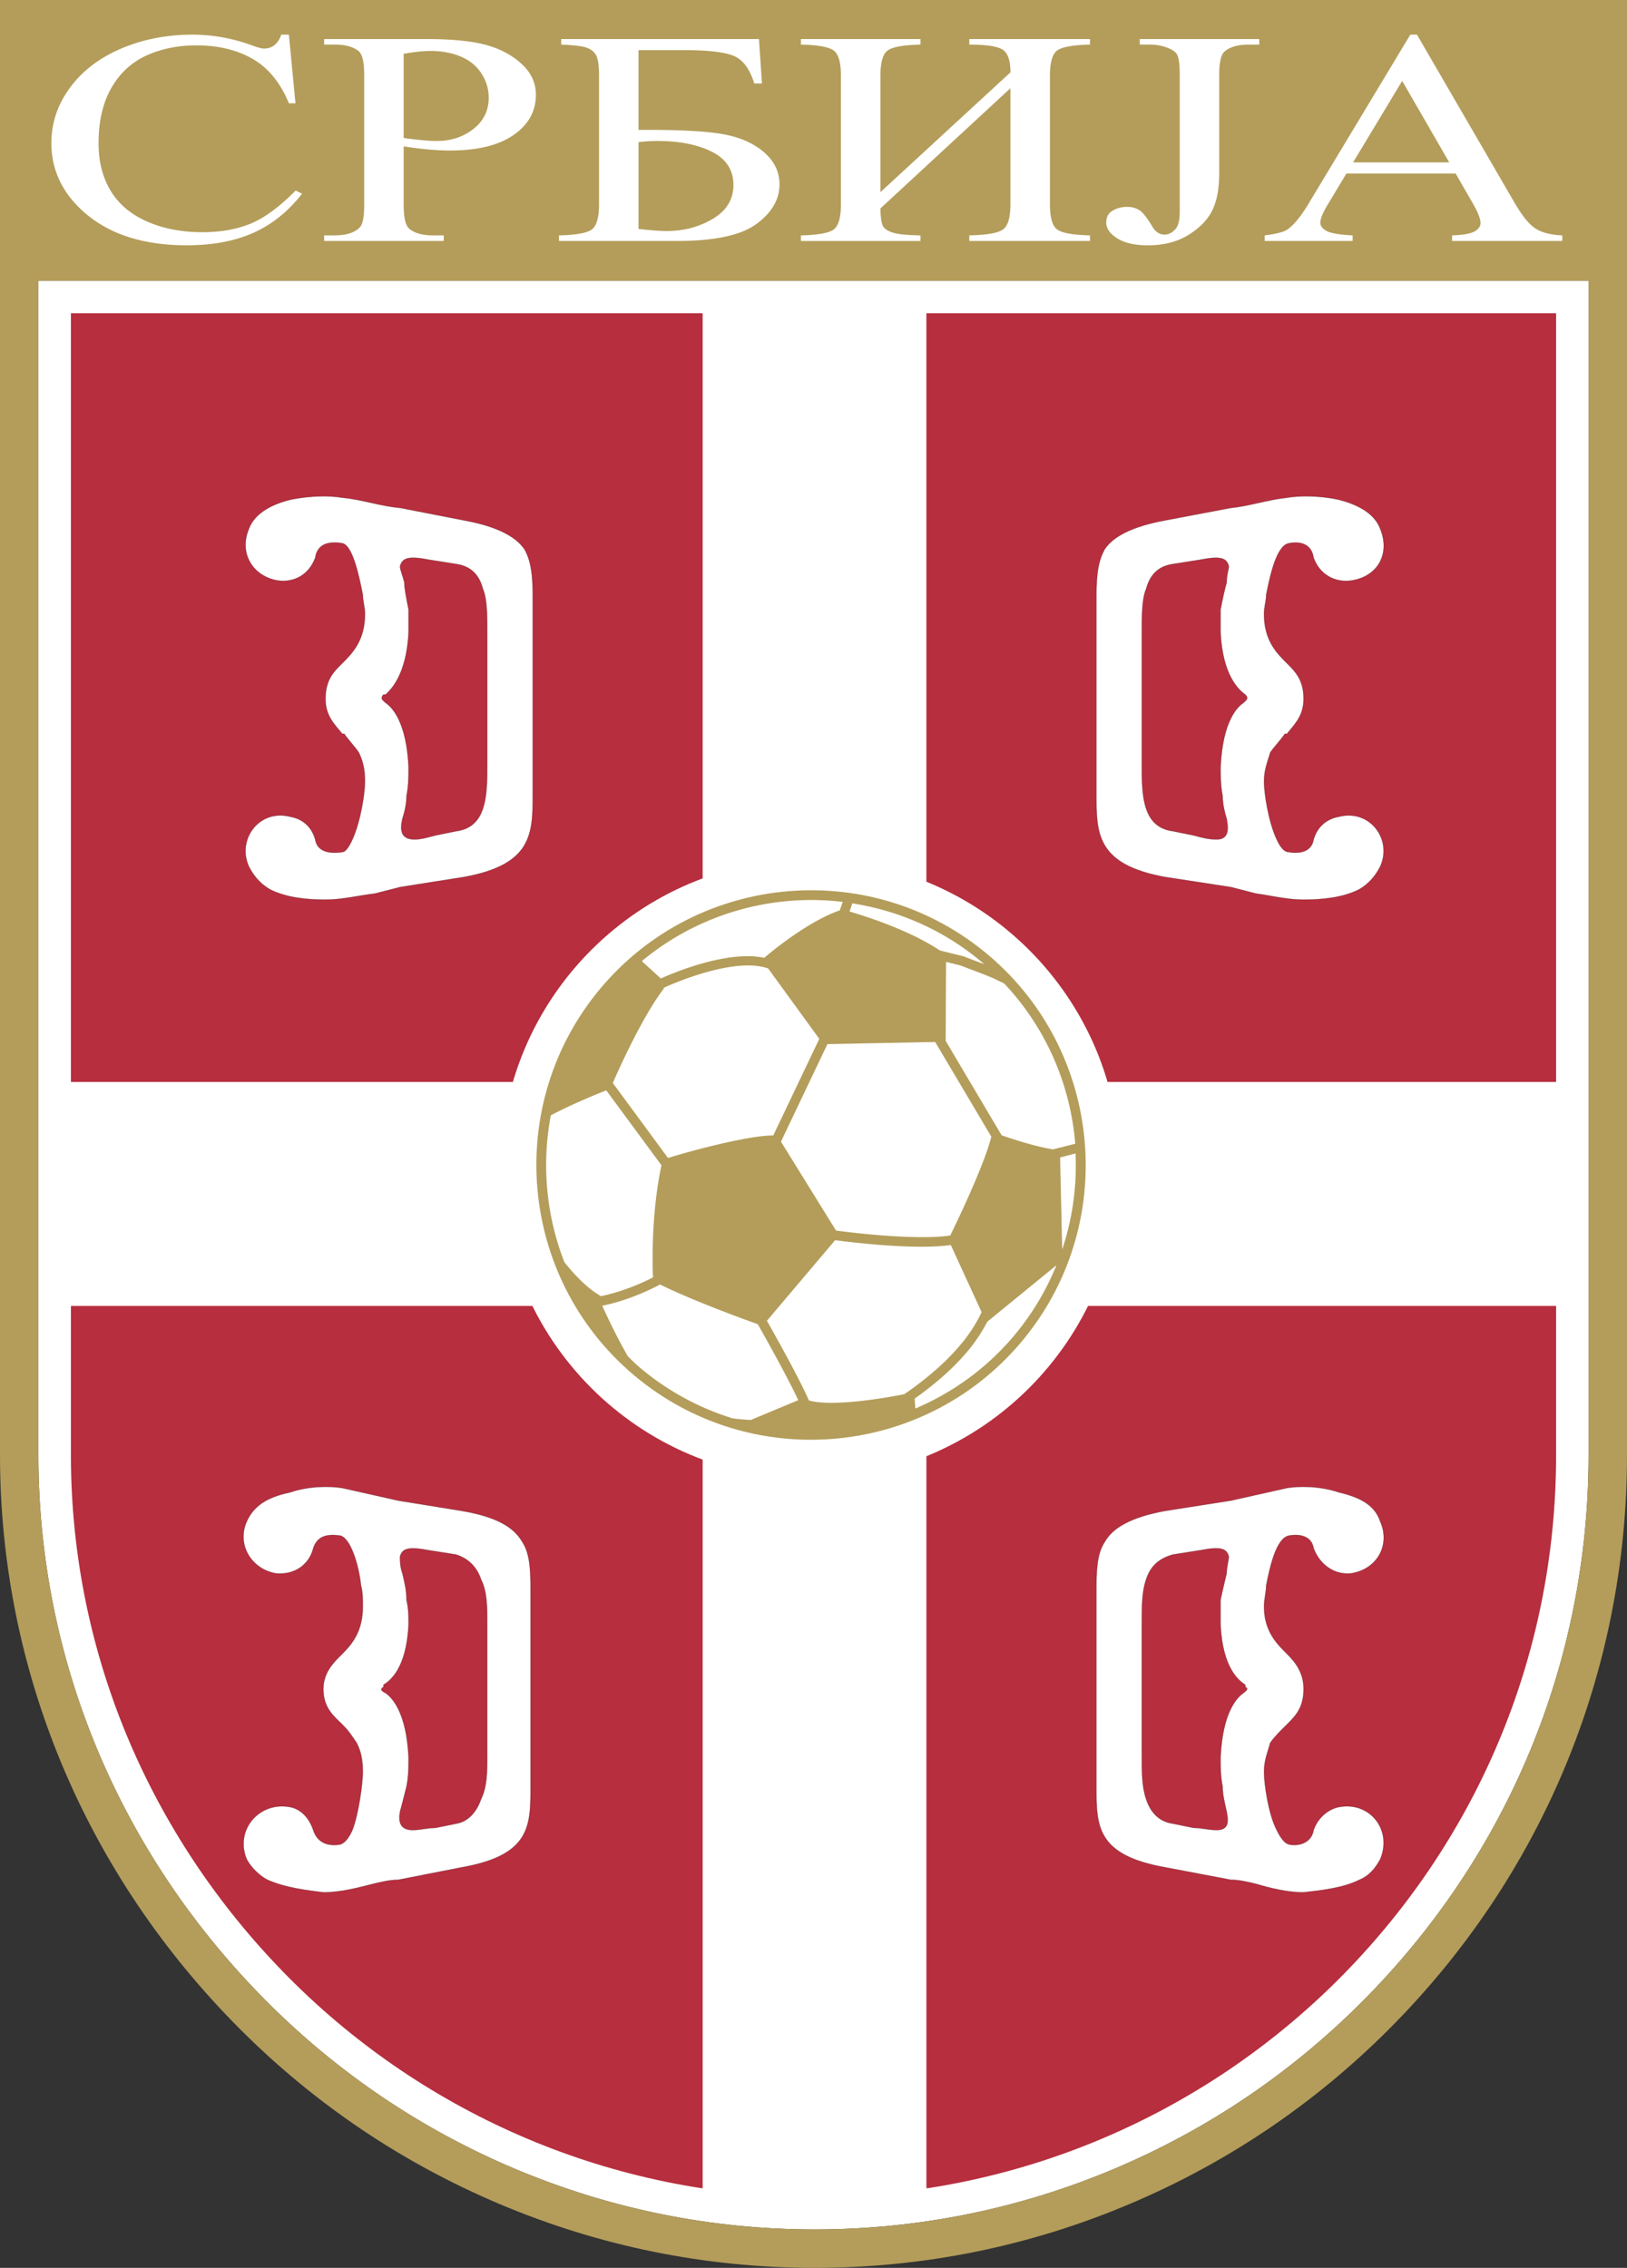 <svg xmlns="http://www.w3.org/2000/svg" xml:space="preserve" version="1.0" viewBox="0 0 790.55 1101.64"><rect x="0" y="0" width="790.55" height="1101.64" fill="#333333" stroke="none"/><path fill="#fff" d="M18.662 136.382v570.38c0 99.673 39.537 194.09 111.33 265.87 34.55 34.557 74.888 61.73 119.879 80.764 46.412 19.623 95.497 29.574 145.905 29.574 50.457 0 99.56-9.95 145.948-29.574 44.948-19.015 85.255-46.189 119.823-80.763 71.141-71.141 110.32-165.56 110.32-265.871v-570.38H756.09zM740.3 706.762c0 91.874-35.896 178.376-101.087 243.549-65.173 65.173-151.631 101.069-243.437 101.069-46.152 0-91.1-9.095-133.596-27.08-41.232-17.44-78.189-42.324-109.86-73.99C86.502 884.475 50.252 797.998 50.252 706.763V167.966h690.055c-.007 29.804-.007 538.796-.007 538.796z"/><path fill="#b72e3e" d="M34.457 152.17v554.592c0 99.654 41.213 189.233 106.702 254.722 65.396 65.384 156.06 105.691 254.623 105.691 98.705 0 189.227-40.307 254.61-105.69 65.49-65.49 105.71-155.063 105.71-254.723V152.17z"/><path fill="#fff" fill-rule="evenodd" d="M31.584 525.575h309.833v-377.71h108.705V525.57H758.95v108.805H450.129v433.111c-18.135 2.997-36.318 4.002-54.353 4.002-18.134 0-36.17-1-54.36-4.002V634.374H31.585Z"/><path fill="#b49d5a" d="M0 0v706.762c0 104.655 41.48 203.757 116.796 279.073 36.262 36.268 78.592 64.782 125.81 84.752 48.72 20.591 100.256 31.051 153.17 31.051 52.963 0 104.524-10.46 153.225-31.07 47.175-19.951 89.468-48.452 125.755-84.733 74.67-74.659 115.79-173.78 115.79-279.073V0Zm771.872 706.762c0 100.318-39.178 194.736-110.318 265.87-34.569 34.57-74.876 61.743-119.824 80.764-46.393 19.623-95.497 29.574-145.948 29.574-50.407 0-99.493-9.95-145.905-29.574-44.991-19.028-85.33-46.201-119.88-80.763-71.791-71.78-111.33-166.198-111.33-265.871v-570.38H771.88v570.38z"/><g fill="#fff"><path d="M430.79 1065.4c-11.532 1.136-23.202 1.775-35.02 1.775 11.644 0 23.333-.676 35.02-1.774zm19.339-2.22v-.571c-5.044.775-10.038 1.743-15.138 2.326 5.038-.552 10.088-.924 15.138-1.755zm-108.712 0c5.149.85 10.236 1.203 15.373 1.768-5.199-.565-10.243-1.564-15.373-2.37z"/><path d="M395.776 1067.175c-11.819 0-23.532-.645-35.102-1.774 11.719 1.098 23.382 1.774 35.102 1.774z"/><path stroke="#000" stroke-width=".062" d="m224.577 733.991-31.119-5.044c-9.095-2.053-18.028-4.051-27.124-6.092-6.092-.999-16.186-.999-25.181 2.041-9.04 1.998-17.18 5.1-21.23 14.195-4.945 10.987 2.053 23.072 14.138 25.175 9.095.857 16.087-4.206 18.135-12.184 1.941-6.148 7.041-7.048 13.14-6.148 4.988 1.154 9.039 14.126 10.087 24.27.894 3.102.894 6.998.894 9.988 0 12.203-5.044 18.24-9.989 23.24-4.15 3.995-9.188 9.033-9.188 17.073 0 9.102 5.044 13.09 9.188 17.142l.943.999c2.054 1.948 4.002 4.95 6.05 7.947 2.096 4.144 2.99 8.183 2.99 14.226 0 5.1-1.942 20.132-5.044 28.184-.956 2.091-2.953 6.086-5.944 6.998-6.092 1.043-11.198-.905-13.14-6.998-2.053-6.092-6.049-10.094-11.043-11.136-15.131-3.015-27.173 11.136-21.23 25.275 2.054 3.89 6.093 7.935 10.094 9.989 9.089 3.982 19.083 5.043 27.124 6.086 8.195 0 16.186-2.11 24.226-4.15 4.045-.95 8.09-1.943 12.086-1.943l31.119-6.098c33.222-5.95 33.222-20.082 33.222-39.166v-94.672c0-8.934 0-18.079-3.995-24.115-4.027-6.986-11.924-12.085-29.209-15.082zm12.191 117.782c0 9.04 0 16.093-2.99 22.18-2.06 5.993-6.099 10.987-12.148 11.942l-10.038 2.047c-4.001 0-7.097 1.055-11.092 1.055-6.142 0-7.042-4.051-6.142-9.051 1.148-4.04 2.09-8.097 3.139-12.08.999-5.1.999-9.095.999-14.132-.999-22.093-8.146-29.171-11.142-31.274-1.942-.9-2.997-1.955-1.043-2.997v-1.042c3.14-1.917 11.186-7.904 12.185-29.171 0-4.002 0-7.997-.999-12.048 0-4.939-1.048-8.934-1.998-12.936-1.147-3.145-1.147-6.142-1.147-8.195 1.147-3.99 4.138-4.938 14.281-2.984l12.985 2.04c6.049 1.955 10.088 6 12.147 12.099 2.99 5.98 2.99 12.972 2.99 22.03v62.517zm329.195 55.253 32.186 6.098c3.983 0 7.99.987 12.03 1.942 6.998 2.041 15.137 4.15 23.221 4.15 8.946-1.048 19.09-2.109 27.08-6.085 5.088-2.054 8.04-6.099 10.144-9.989 5.999-14.139-5.05-28.296-20.238-25.275-4.938 1.042-9.994 5.044-12.079 11.136-.999 6.086-6.998 8.04-12.048 6.998-2.96-.905-4.938-5.056-5.937-6.998-4.206-8.052-6.154-23.085-6.154-28.184 0-6.043 1.948-10.082 3.009-14.226 2.103-2.997 5.08-6 7.14-7.947l1-1c4.038-4.044 8.083-8.04 8.083-17.14 0-8.041-4.039-13.079-8.084-17.074-5-5-11.155-11.037-11.155-23.24 0-2.99 1.055-6.992 1.055-9.988 1.954-10.144 5.1-23.123 11.037-24.27 5.05-.9 11.05 0 12.048 6.148 2.978 7.978 10.144 13.04 18.184 12.184 13.072-2.103 19.07-14.182 14.133-25.175-2.997-9.188-12.092-12.197-20.238-14.195-9.101-3.04-19.077-3.04-25.07-2.041-9.2 2.041-18.14 4.039-27.173 6.092l-32.187 5.044c-16.18 2.997-25.324 8.102-29.17 15.094-4.04 6.037-4.04 15.175-4.04 24.115v94.673c.007 19.07.007 33.203 33.223 39.153zm-11.186-117.782c0-9.058 0-16.05 2.103-22.03 1.942-6.1 5.944-10.144 13.078-12.098l12.985-2.042c10.144-1.948 13.097-.998 14.139 2.985 0 2.053-1.042 5.05-1.042 8.195-.9 4.002-1.955 7.997-2.96 12.935v12.048c1 21.268 9.04 27.26 12.036 29.171v1.043c2.054 1.042 0 2.103-.937 2.996-3.058 2.103-10.1 9.182-11.099 31.274 0 5.044 0 9.033 1 14.133 0 3.99 1.06 8.04 1.953 12.08 1.043 5 1.043 9.05-4.894 9.05-4.052 0-7.203-1.054-11.199-1.054l-9.988-2.047c-7.135-.95-11.136-5.95-13.078-11.943-2.103-6.086-2.103-13.14-2.103-22.18v-62.516zm71.476-525.371c5.05-1.048 11.05 0 12.048 7.091 2.978 8.047 10.144 12.086 18.184 11.043 13.072-1.954 19.07-13.09 14.133-25.126-2.997-8.09-12.092-12.091-20.238-14.138-9.101-1.998-19.077-1.998-25.07-.943-9.2.943-18.14 4.045-27.173 4.944l-32.187 6.092c-16.18 2.997-25.324 8.04-29.17 14.034-4.04 7.097-4.04 16.186-4.04 25.132v93.612c0 19.182 0 34.264 33.217 40.363l32.186 4.938c3.983 1.048 7.99 2.053 12.03 3.102 6.997.95 15.137 2.996 23.22 2.996 8.947 0 19.09-.949 27.081-5.05 5.087-2.99 8.04-6.991 10.144-11.036 5.999-13.134-5.05-28.123-20.238-24.128-4.938.9-9.994 4.002-12.079 10.994-.999 6.142-6.998 7.041-12.048 6.142-2.96 0-4.938-4.045-5.937-6.142-4.206-9.046-6.155-23.079-6.155-28.123 0-6.092 1.949-10.094 3.01-14.139 2.103-2.996 5.08-6.092 7.14-9.095h.999c4.039-4.994 8.084-8.94 8.084-16.98 0-9.194-4.039-13.19-8.084-17.234-5-4.951-11.155-11.044-11.155-24.128 0-2.996 1.055-6.092 1.055-9.095 1.96-9.988 5.106-24.077 11.043-25.126zm-22.068 77.575c-3.058 1.997-10.1 9.045-11.098 31.224 0 3.996 0 8.946.998 13.984 0 4.045 1.061 8.096 1.955 11.037 1.042 5.199 1.042 10.094-4.895 10.094-4.051 0-7.203-.9-11.198-1.955l-9.989-2.047c-7.134-.9-11.136-5.044-13.078-10.987-2.103-6.142-2.103-14.189-2.103-22.18v-62.386c0-9.09 0-17.285 2.103-22.18 1.942-7.041 5.944-11.043 13.078-12.091l12.985-2.047c10.144-2.004 13.097-.95 14.139 3.095 0 1.948-1.042 4.002-1.042 8.04-.9 3.003-1.955 7.898-2.96 13.097v11.037c1 21.13 9.04 28.116 12.036 30.22 2.06 2.053.006 2.996-.93 4.045z"/></g><path fill="#fff" stroke="#000" stroke-width=".062" d="m225.626 252.83-31.268-6.092c-9.995-.9-18.041-4.002-28.03-4.945-6.092-1.048-15.187-1.048-25.182.943-8.145 2.054-17.178 6.05-20.175 14.14-5.044 12.035 2.047 23.171 14.133 25.125 8.046 1.042 15.038-2.996 18.035-11.043.998-7.091 7.097-8.14 13.19-7.091 4.944 1.048 8.04 15.138 9.988 25.126 0 2.997 1.048 6.099 1.048 9.095 0 13.084-6.092 19.177-11.037 24.127-4.15 4.045-8.146 8.04-8.146 17.235 0 8.034 3.996 11.986 8.146 16.98h.943c2.054 3.003 5.05 6.099 7.098 9.095 1.941 4.045 2.996 8.04 2.996 14.139 0 5.044-1.942 19.083-6.092 28.123-.956 2.097-2.953 6.142-4.945 6.142-6.092.9-12.19 0-13.19-6.142-1.997-6.992-6.991-10.094-11.992-10.994-15.131-3.995-26.174 10.994-20.175 24.127 2.047 4.045 5.044 8.047 10.088 11.037 8.04 4.101 18.035 5.05 27.123 5.05 8.146 0 16.187-2.047 24.128-2.996 4.001-1.049 8.04-2.054 12.042-3.102l31.268-4.939c33.222-6.092 33.222-21.18 33.222-40.363v-93.611c0-8.946 0-18.035-4.002-25.132-4.039-5.993-12.978-11.037-29.214-14.034zm11.142 117.789c0 7.99 0 16.037-2.097 22.179-1.898 5.943-5.943 10.094-13.04 10.987l-10.039 2.047c-4.001 1.055-7.097 1.955-10.093 1.955-7.141 0-7.141-4.895-5.993-10.094.949-2.94 1.997-6.992 1.997-11.037.999-4.895.999-9.995.999-13.984-.999-22.179-8.146-29.22-11.142-31.224-1.043-1.049-2.997-1.992-1.043-4.052h1.043c2.097-2.097 10.143-9.088 11.142-30.22V296.14c-.999-5.199-2.047-10.094-2.047-13.097-.95-4.038-2.091-6.092-2.091-8.04 1.148-4.045 4.138-5.1 14.282-3.096l12.984 2.048c7.098 1.048 11.137 5.05 13.041 12.091 2.097 4.895 2.097 13.084 2.097 22.18z"/><path fill="#fff" fill-rule="evenodd" d="m140.37 16.844 3.202 33.334h-3.201c-4.107-9.976-9.964-17.16-17.582-21.553-7.619-4.392-16.757-6.582-27.422-6.582-8.933 0-17.01 1.65-24.232 4.944-7.228 3.295-12.905 8.543-17.036 15.758-4.15 7.216-6.21 16.186-6.21 26.92 0 8.846 1.954 16.52 5.875 23.01 3.914 6.49 9.802 11.465 17.675 14.933 7.872 3.462 16.85 5.192 26.937 5.192 8.76 0 16.49-1.358 23.19-4.07 6.713-2.71 14.077-8.095 22.105-16.16l3.102 1.544c-6.78 8.66-14.69 15.001-23.742 19.021-9.046 4.008-19.79 6.025-32.23 6.025-22.408 0-39.767-6.012-52.07-18.042-9.175-8.946-13.766-19.48-13.766-31.596 0-9.772 3.009-18.743 9.045-26.92 6.024-8.176 14.319-14.51 24.89-19.015 10.566-4.491 22.105-6.743 34.625-6.743 9.74 0 19.344 1.718 28.817 5.161 2.78 1.055 4.771 1.582 5.962 1.582 1.78 0 3.35-.459 4.666-1.358 1.73-1.29 2.946-3.084 3.679-5.385zm55.775 54.266v28.588c0 6.154.93 9.982 2.804 11.47 2.512 2.116 6.34 3.171 11.465 3.171h5.192v2.705H157.5v-2.705h5.112c5.745 0 9.864-1.346 12.334-4.039 1.34-1.489 2.01-5.025 2.01-10.602V36.299c0-6.154-.9-9.976-2.705-11.47-2.612-2.116-6.49-3.171-11.639-3.171H157.5v-2.692h49.501c12.086 0 21.615.905 28.576 2.71 6.98 1.806 12.855 4.858 17.632 9.145 4.783 4.293 7.171 9.374 7.171 15.25 0 8.003-3.635 14.51-10.881 19.524-7.24 5.006-17.496 7.513-30.716 7.513-3.245 0-6.756-.168-10.528-.497a181.256 181.256 0 0 1-12.11-1.501zm0-4.076c3.486.49 6.576.844 9.262 1.086 2.705.241 5 .366 6.911.366 6.83 0 12.73-1.948 17.694-5.838 4.963-3.89 7.45-8.94 7.45-15.132 0-4.25-1.184-8.201-3.548-11.856-2.363-3.648-5.72-6.383-10.069-8.195-4.336-1.812-9.262-2.717-14.79-2.717-3.35 0-7.656.453-12.917 1.377v40.909zm172.631-48.068 1.452 21.583h-3.735c-2.134-6.998-5.416-11.446-9.852-13.345-4.423-1.886-12.284-2.841-23.618-2.841h-22.775v38.731h5.422c16.614 0 28.83.757 36.647 2.283 7.817 1.527 14.164 4.424 19.07 8.723 4.908 4.3 7.371 9.467 7.371 15.498 0 7.296-3.735 13.692-11.198 19.189-7.463 5.509-20.33 8.263-38.582 8.263H271.61v-2.705c8.338-.192 13.66-1.154 15.975-2.897 2.314-1.737 3.486-5.844 3.486-12.321V36.883c0-4.976-.484-8.339-1.445-10.076-.968-1.743-2.55-2.971-4.752-3.697-2.197-.726-6.26-1.21-12.197-1.452v-2.692Zm-58.522 92.246c5.906.67 10.479 1.012 13.767 1.012 8.239 0 15.69-1.973 22.353-5.938 6.663-3.97 9.994-9.442 9.994-16.44 0-7.24-3.486-12.613-10.447-16.118-6.967-3.493-15.814-5.249-26.516-5.249-3.015 0-6.074.186-9.15.577zM490.97 35.145c0-5.862-1.322-9.578-3.965-11.136-2.655-1.57-7.99-2.345-16.031-2.345v-2.698h58.64v2.698c-8.338.193-13.661 1.154-15.988 2.897-2.308 1.738-3.468 5.85-3.468 12.322V99.12c0 6.477 1.16 10.59 3.468 12.32 2.327 1.744 7.65 2.706 15.988 2.898v2.705h-58.64v-2.705c8.648-.192 14.133-1.166 16.478-2.934 2.345-1.756 3.511-5.857 3.511-12.284V42.857l-63.169 58.385c.069 4.182.447 6.974 1.136 8.388.695 1.421 2.308 2.544 4.845 3.357 2.537.806 7.023 1.265 13.481 1.364v2.705H389.15v-2.705c8.344-.192 13.661-1.153 15.975-2.897 2.314-1.737 3.48-5.844 3.48-12.32V36.882c0-6.471-1.166-10.59-3.48-12.322-2.314-1.743-7.63-2.704-15.975-2.897v-2.698h58.106v2.698c-8.369.193-13.704 1.154-16 2.897-2.308 1.738-3.462 5.85-3.462 12.322v56.462zm62.808-13.487v-2.692h58.1v2.698h-4.92c-5.552 0-9.59 1.179-12.14 3.537-1.601 1.538-2.408 5.242-2.408 11.105v47.9c0 7.37-1.116 13.339-3.337 17.917-2.234 4.579-6.099 8.556-11.558 11.955-5.472 3.4-12.06 5.094-19.791 5.094-6.272 0-11.21-1.123-14.809-3.369-3.604-2.24-5.397-4.814-5.397-7.705 0-2.37.831-4.157 2.494-5.367 2.196-1.5 4.777-2.245 7.711-2.245 2.134 0 4.051.508 5.751 1.52 1.7 1.01 3.847 3.697 6.446 8.07 1.539 2.594 3.505 3.897 5.913 3.897 1.799 0 3.486-.794 5.043-2.388 1.57-1.583 2.346-4.393 2.346-8.444V36.299c0-4.944-.422-8.226-1.297-9.814-.664-1.198-2.06-2.227-4.194-3.096-2.848-1.154-5.881-1.731-9.07-1.731Zm153.505 62.629h-53.069l-9.275 15.41c-2.277 3.804-3.4 6.639-3.4 8.519 0 1.495.98 2.798 2.941 3.927 1.967 1.135 6.217 1.867 12.756 2.202v2.705h-42.733v-2.705c5.67-.72 9.337-1.675 11.006-2.835 3.387-2.326 7.153-7.054 11.285-14.182l48.471-80.484h3.239l47.317 81.483c3.803 6.539 7.253 10.788 10.336 12.736 3.102 1.948 7.426 3.047 12.948 3.282v2.705h-53.528v-2.705c5.397-.192 9.04-.843 10.95-1.948 1.898-1.11 2.847-2.457 2.847-4.045 0-2.122-1.34-5.465-4.001-10.044zm-3.102-5.404L681.313 39.29l-23.848 39.593z"/><path fill="#fff" d="M393.679 417.334c-82.99 0-150.515 67.524-150.515 150.509 0 82.996 67.524 150.533 150.515 150.533 82.99 0 150.514-67.537 150.514-150.533 0-82.985-67.524-150.509-150.514-150.509z"/><path fill="#b49d5a" d="M292.145 479.672c47.565-56.202 131.983-63.237 188.185-15.684 56.201 47.56 63.237 131.983 15.677 188.185-47.56 56.208-131.977 63.237-188.179 15.671-56.195-47.547-63.237-131.97-15.683-188.172Z"/><path fill="#fff" d="M324.585 562.513c-1.787-2.438-25.362-34.45-26.82-36.423 2.643-6.099 14.456-32.645 25.083-46.25l-1.166.365c.329-.155 33.787-15.987 51.536-9.783.937 1.29 23.358 32.143 24.872 34.215-1.092 2.277-20.53 43.08-22.36 46.92-11.75-.068-40.058 7.445-51.145 10.956zm-3.195 3.524c-.006.112-.037.255-.037.255-5.23 24.642-4.244 50.587-4.07 54.222-12.668 6.508-23.327 8.73-25.355 9.12-.317-.192-1.62-1.048-3.146-2.06-5.397-3.858-10.36-9.188-14.523-14.418-8.897-22.675-11.136-47.485-6.62-71.389 11.055-5.763 23.37-10.714 26.931-12.116 1.874 2.537 26.05 35.338 26.82 36.386zm-.676 57.933c16.906 8.32 43.446 17.849 47.479 19.27 1.96 3.455 14.517 25.678 19.666 36.92-2.264.942-22.086 9.206-23.022 9.603-2.947-.13-5.863-.397-8.73-.744a128.325 128.325 0 0 1-45.251-24.742c-2.029-1.712-3.847-3.561-5.739-5.379-4.026-6.936-8.226-15.218-12.488-24.623 2.177-.404 13.977-2.835 28.085-10.305zm124.054 60.24c-.148-2.078-.31-4.373-.347-4.814 7.426-5.23 17.303-13.04 25.647-22.899 3.747-4.442 6.986-9.355 9.685-14.492.589-.478 29.55-24.121 33.563-27.397-4.988 12.24-11.887 23.916-20.87 34.538-13.376 15.807-29.823 27.458-47.678 35.064zm11.869-222.53c-14.716-9.82-35.909-16.583-43.875-18.903.583-1.644 1.222-3.474 1.222-3.474s.019-.199.031-.497c22.614 3.518 44.582 12.923 63.293 28.756.304.254.552.54.856.794l-10.1-3.834c0 .006-10.373-2.575-11.427-2.842zm-48.608-19.449c-16.335 5.608-35.382 21.925-36.207 22.632l-.471.41c-17.986-3.797-44.284 7.326-50.252 10.05-1.216-1.098-5.863-5.36-9.244-8.444 27.676-22.998 63.18-32.88 97.613-28.78 0 0-.93 2.662-1.44 4.132zm-1.806 155.546c-1.538-2.476-25.51-41.195-26.758-43.205 1.012-2.121 21.013-44.085 22.577-47.373 1.588-.031 49.787-.993 52.349-1.036l1.886 3.164c5.82 9.833 23.184 39.097 25.386 42.82a2.882 2.882 0 0 0-.062.254c-3.48 13.965-17.358 42.609-19.877 47.746-16.701 2.537-49.39-1.564-55.5-2.37zm80.478-46.288c-.192-.316-1.638-2.742-3.722-6.247l-23.482-39.631c.006-.608.13-27.043.18-38.36l7.06 1.763s6.743 2.556 11.049 4.2c1.539.62 3.108 1.253 4.672 1.898l5.484 2.643c20.541 21.825 32.198 49.427 34.5 77.835-3.99 1.011-10.187 2.58-10.801 2.73-4.517-.714-12.42-2.507-24.94-6.831zM462.01 658.427c-.85.88-1.682 1.743-2.538 2.58-.478.472-.962.906-1.433 1.353-.732.683-1.464 1.39-2.197 2.041-.645.602-1.296 1.135-1.941 1.688-.559.484-1.105.98-1.663 1.439-.85.72-1.694 1.402-2.531 2.072-.329.254-.645.534-.962.776-1.086.85-2.14 1.675-3.17 2.432-.05.05-.112.093-.161.136a166.822 166.822 0 0 1-6.055 4.306c-16.826 3.325-37.305 5.726-46.338 3.009-4.324-10.156-17.129-32.944-20.38-38.67 1.942-2.277 31.59-37.341 33.13-39.147 6.01.8 38.458 4.889 56.213 2.34a28849.63 28849.63 0 0 0 14.97 32.588c-2.655 5.758-6.296 11.192-10.453 16.106a94.107 94.107 0 0 1-3.468 3.877c-.335.379-.695.714-1.024 1.074zm60.593-98.11c.689 15.684-1.42 31.492-6.489 46.617l-1.011-44.675z"/></svg>